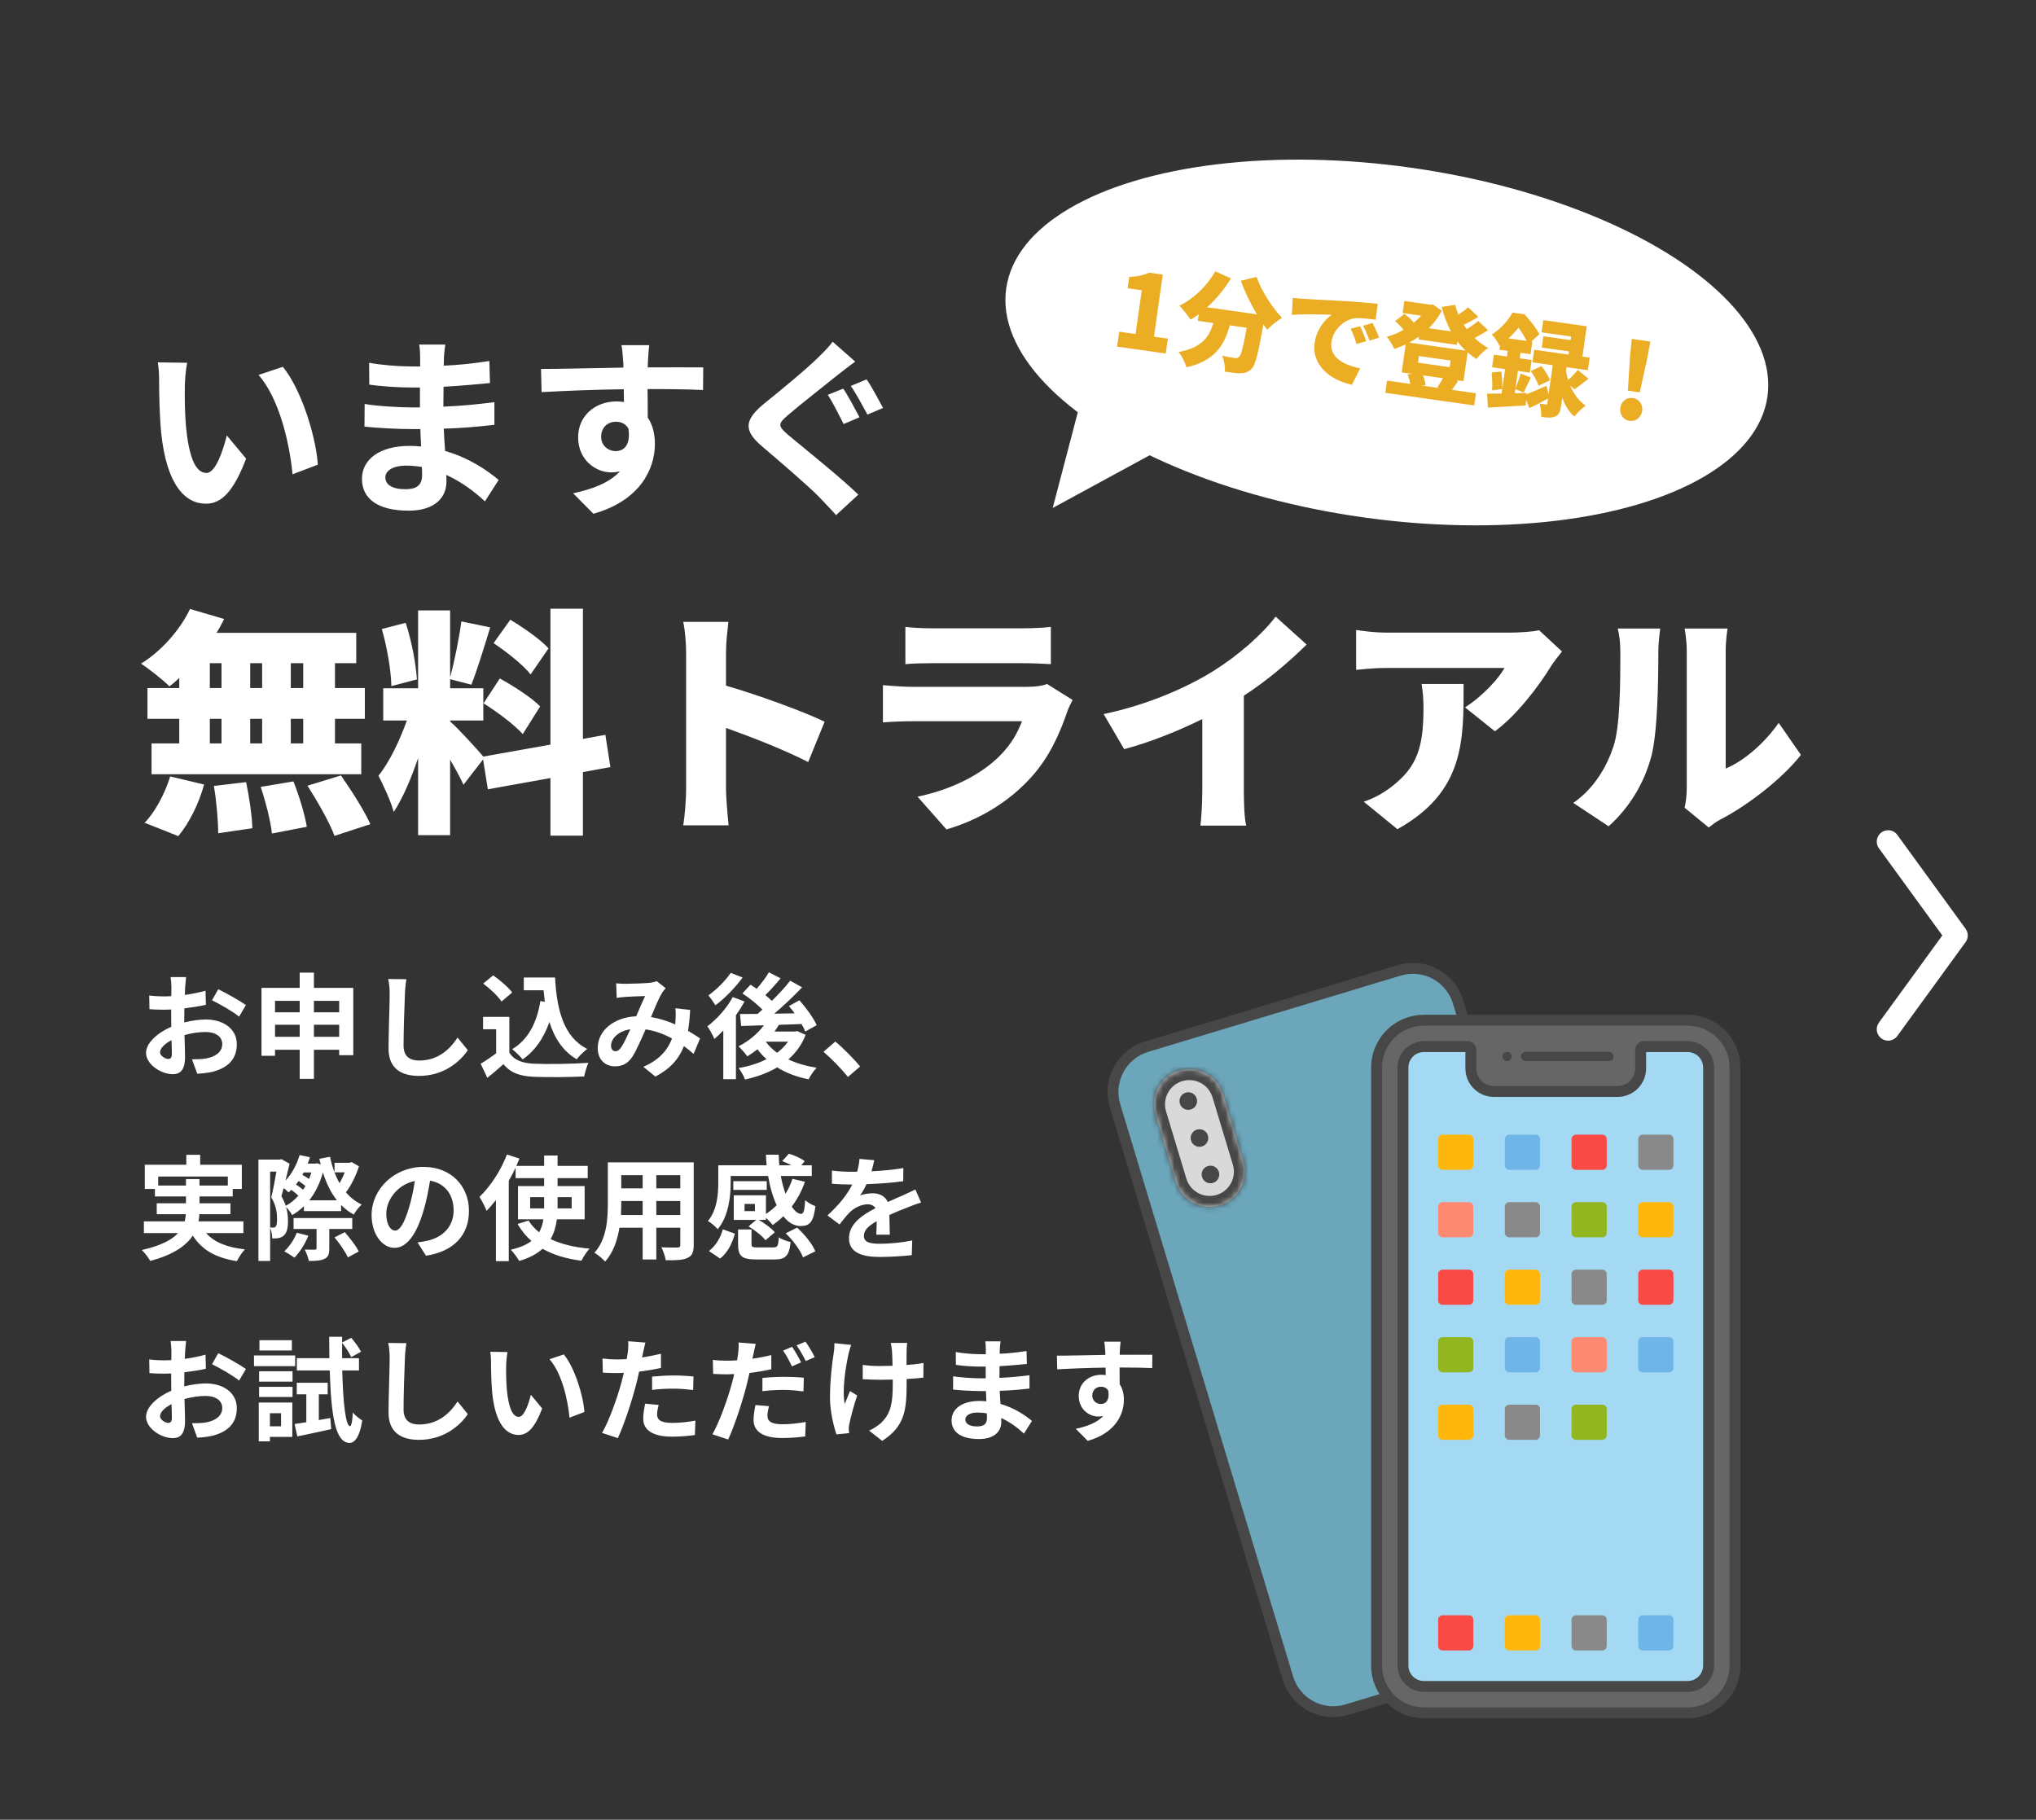 <svg width="358" height="320" viewBox="0 0 358 320" fill="none" xmlns="http://www.w3.org/2000/svg">
<rect x="0" y="0" width="358" height="320" fill="#333333" stroke="none"/>
<path d="M32.908 63.792C32.67 64.982 32.5 66.954 32.5 67.872C32.466 70.048 32.5 72.598 32.704 75.012C33.18 79.874 34.2 83.172 36.308 83.172C37.906 83.172 39.232 79.228 39.878 76.576L43.278 80.656C41.034 86.504 38.926 88.578 36.206 88.578C32.534 88.578 29.304 85.246 28.352 76.202C28.046 73.108 27.978 69.198 27.978 67.124C27.978 66.172 27.944 64.744 27.74 63.724L32.908 63.792ZM49.738 64.506C52.934 68.416 55.518 76.542 55.892 81.71L51.438 83.41C50.928 78.004 49.126 70.082 45.454 65.934L49.738 64.506ZM74.218 83.546C74.218 83.172 74.218 82.696 74.184 82.118C73.3 81.982 72.382 81.88 71.43 81.88C69.05 81.88 67.758 82.798 67.758 83.954C67.758 85.212 68.948 86.028 71.26 86.028C73.062 86.028 74.218 85.484 74.218 83.546ZM87.682 84.396L85.268 88.17C83.466 86.47 81.154 84.736 78.468 83.512C78.502 83.954 78.502 84.362 78.502 84.702C78.502 87.592 76.326 89.802 71.872 89.802C66.5 89.802 63.644 87.762 63.644 84.192C63.644 80.792 66.772 78.412 71.974 78.412C72.688 78.412 73.368 78.446 74.048 78.514C73.98 77.494 73.946 76.44 73.912 75.454H72.178C70.206 75.454 66.33 75.284 64.086 75.012L64.12 71.034C66.058 71.408 70.444 71.646 72.246 71.646H73.844V68.144H72.246C70.104 68.144 66.874 67.94 64.936 67.634L64.902 63.792C67.01 64.2 70.138 64.438 72.212 64.438H73.878V62.908C73.878 62.296 73.844 61.242 73.708 60.596H78.298C78.196 61.276 78.094 62.126 78.06 62.976L78.026 64.302C80.644 64.2 83.126 63.928 86.05 63.486L86.152 67.362C83.942 67.566 81.222 67.838 77.992 68.008L77.958 71.51C81.358 71.374 84.18 71.068 86.934 70.728V74.706C83.908 75.046 81.29 75.284 78.026 75.386C78.094 76.644 78.162 78.004 78.264 79.296C82.514 80.52 85.744 82.764 87.682 84.396ZM105.702 76.814C105.702 78.378 106.96 79.33 108.286 79.33C109.68 79.33 110.938 78.276 110.496 75.352C110.02 74.536 109.238 74.162 108.286 74.162C106.994 74.162 105.702 75.046 105.702 76.814ZM123.654 64.608L123.62 68.586C121.58 68.484 118.418 68.416 113.862 68.416C113.896 70.116 113.896 71.952 113.896 73.414C114.746 74.672 115.154 76.304 115.154 78.072C115.154 82.458 112.57 88.034 104.342 90.346L100.772 86.742C104.172 86.028 107.13 84.906 109 82.9C108.524 83.002 108.014 83.07 107.47 83.07C104.852 83.07 101.656 80.996 101.656 76.882C101.656 73.074 104.716 70.592 108.388 70.592C108.864 70.592 109.306 70.626 109.714 70.694L109.68 68.45C104.58 68.518 99.378 68.722 95.23 68.96L95.128 64.88C98.97 64.88 105.09 64.71 109.612 64.642C109.612 64.234 109.612 63.86 109.578 63.622C109.51 62.534 109.408 61.242 109.272 60.698H114.168C114.066 61.242 113.964 63.044 113.93 63.588C113.93 63.86 113.896 64.2 113.896 64.608C117.296 64.608 121.886 64.574 123.654 64.608ZM148.27 68.348C149.154 69.606 150.48 72.156 151.126 73.38L148.338 74.57C147.624 73.176 146.468 70.796 145.55 69.436L148.27 68.348ZM152.384 66.716C153.268 67.974 154.594 70.49 155.274 71.748L152.52 72.904C151.738 71.476 150.548 69.198 149.596 67.872L152.384 66.716ZM146.4 60.086L150.378 63.588C149.29 64.37 148.202 65.254 147.386 65.866C145.21 67.634 140.79 71.068 138.546 73.006C136.744 74.536 136.778 74.91 138.58 76.474C141.13 78.616 147.59 83.75 150.922 86.98L147.012 90.584C146.094 89.53 145.04 88.476 144.088 87.456C142.218 85.518 137.084 81.132 134.024 78.514C130.658 75.692 130.93 73.822 134.296 71.034C136.948 68.892 141.538 65.152 143.816 62.908C144.768 61.99 145.89 60.868 146.4 60.086Z" fill="white"/>
<ellipse cx="243.854" cy="60.227" rx="67.599" ry="31.029" transform="rotate(8.084 243.854 60.227)" fill="white"/>
<path d="M196.428 60.95L196.8 58.332L199.673 58.74L200.765 51.049L198.274 50.695L198.558 48.695C200.052 48.629 201.049 48.4 202.077 47.952L204.459 48.291L202.909 59.2L205.345 59.546L204.973 62.164L196.428 60.95ZM218.187 49.369L220.952 48.704C221.762 51.101 223.649 54.003 225.42 55.905C224.63 56.368 223.439 57.312 222.824 57.985C222.606 57.694 222.372 57.383 222.14 57.053C221.251 62.139 220.754 64.201 220.046 64.88C219.42 65.496 218.846 65.618 218.083 65.64C217.431 65.658 216.413 65.514 215.379 65.348C215.454 64.561 215.253 63.364 214.886 62.552C215.785 62.754 216.637 62.893 217.091 62.958C217.4 63.002 217.608 62.975 217.857 62.788C218.236 62.471 218.614 60.985 219.219 57.64L216.237 57.216C215.313 60.59 213.682 63.456 208.623 64.593C208.402 63.801 207.798 62.565 207.245 61.893C211.412 61.149 212.66 59.156 213.346 56.806L210.619 56.418L210.784 55.255C210.307 55.613 209.834 55.936 209.349 56.219C208.941 55.568 207.948 54.332 207.381 53.751C209.847 52.58 212.23 50.303 213.692 47.71L216.446 48.955C215.308 50.833 213.831 52.608 212.256 54.035L221.001 55.278C219.909 53.434 218.887 51.36 218.187 49.369ZM239.159 57.374C239.518 58.112 240 59.293 240.231 60.012L238.513 60.492C238.171 59.367 237.948 58.723 237.485 57.804L239.159 57.374ZM241.338 56.794C241.718 57.515 242.241 58.665 242.511 59.372L240.803 59.908C240.423 58.797 240.157 58.184 239.674 57.281L241.338 56.794ZM227.313 52.372C228.042 52.457 228.829 52.531 229.18 52.544C230.892 52.639 233.65 52.808 236.982 52.985C238.803 53.095 240.946 53.288 242.262 53.419L241.883 56.222C240.953 56.108 239.426 55.891 238.397 55.949C236.39 56.109 234.418 57.981 234.115 60.108C233.738 62.763 236.082 64.153 239.165 64.776L237.716 67.668C233.742 66.788 230.615 64.118 231.16 60.282C231.511 57.809 233.092 56.086 234.179 55.35C232.61 55.294 229.395 55.209 227.164 55.374L227.313 52.372ZM253.159 68.248L252.735 68.095C253.057 67.658 253.441 67.045 253.721 66.51L250.212 66.011C250.446 66.583 250.631 67.24 250.675 67.71L249.995 67.798L253.159 68.248ZM255.071 63.4L249.49 62.607L249.324 63.771L254.906 64.564L255.071 63.4ZM249.441 59.688L249.513 59.179C248.955 59.582 248.386 59.928 247.784 60.25L257.711 61.66C257.189 61.16 256.692 60.607 256.256 60.026L256.168 60.644L249.441 59.688ZM258.057 61.969L257.339 67.024L255.957 66.828L256.399 66.983C255.979 67.591 255.605 68.132 255.286 68.55L259.522 69.152L259.217 71.297L243.581 69.076L243.886 66.931L247.977 67.512C247.885 66.979 247.698 66.341 247.492 65.829L248.321 65.743L246.466 65.479L247.164 60.57C246.509 60.867 245.84 61.143 245.159 61.361C244.894 60.749 244.311 59.757 243.849 59.228C244.851 58.962 245.876 58.533 246.806 57.997C246.413 57.496 245.813 56.891 245.319 56.45L246.944 55.197C247.497 55.61 248.189 56.227 248.617 56.733C249.079 56.354 249.51 55.933 249.886 55.504L246.632 55.041L246.932 52.932L251.477 53.578L251.929 53.531L253.532 54.649C252.905 55.803 252.129 56.824 251.241 57.718L255.132 58.271C254.427 56.965 253.891 55.516 253.498 53.977L255.869 53.608C256.009 54.185 256.205 54.769 256.441 55.322C257.075 54.911 257.698 54.443 258.162 54.045L259.945 55.727C259.094 56.237 258.188 56.739 257.373 57.124C257.539 57.388 257.708 57.635 257.895 57.884C258.627 57.432 259.388 56.909 259.917 56.446L261.653 58.066C260.898 58.552 260.049 59.043 259.289 59.436C259.99 60.111 260.796 60.708 261.674 61.185C261.002 61.608 260.075 62.516 259.598 63.134C259.055 62.779 258.535 62.39 258.057 61.969ZM262.283 65.519L263.978 65.333C264.114 66.335 264.178 67.587 264.152 68.418L262.358 68.646C262.44 67.804 262.382 66.516 262.283 65.519ZM265.251 59.504L268.433 59.956C268.074 59.219 267.531 58.344 267.003 57.62C266.507 58.236 265.934 58.878 265.251 59.504ZM276.852 68.46L276.078 67.775C276.645 69.135 277.516 70.446 278.818 71.336C278.223 71.734 277.279 72.638 276.82 73.26C275.863 72.419 275.179 71.227 274.687 69.989L274.496 71.334C274.349 72.371 274.134 72.971 273.446 73.244C272.776 73.52 272.007 73.448 271.007 73.306C271.046 72.643 270.907 71.659 270.727 70.966C271.125 71.041 271.634 71.113 271.798 71.136C271.979 71.162 272.042 71.115 272.068 70.934L272.189 70.079C271.122 70.669 269.959 71.283 268.926 71.767L268.338 70.293L268.287 71.305C266.004 71.445 263.537 71.577 261.63 71.677L261.478 69.225C262.2 69.235 263.093 69.214 264.041 69.2L264.651 64.909L262.36 64.584L262.675 62.366L264.966 62.691L265.105 61.709L263.632 61.5L263.746 60.7L263.642 60.778C263.39 60.204 262.766 59.244 262.324 58.829C263.975 57.783 265.207 56.289 265.952 54.966L268.061 55.266C268.991 56.288 270.159 57.734 270.679 58.773L269.251 60.072L269.433 60.098L269.123 62.28L267.36 62.029L267.22 63.011L269.311 63.308L268.996 65.526L266.905 65.229L266.474 68.266C266.803 67.515 267.176 66.455 267.378 65.686L269.171 66.386C268.701 67.339 268.261 68.353 267.924 69.028L266.453 68.411L266.347 69.157L268.415 69.098L268.399 69.337C269.36 68.972 270.645 68.413 271.912 67.851L272.29 69.37L273.021 64.225L269.457 63.718L269.772 61.5L275.808 62.358L275.888 61.794L271.107 61.115L271.388 59.133L276.17 59.812L276.26 59.176L271.06 58.437L271.365 56.292L279.001 57.377L278.245 62.704L279.517 62.885L279.202 65.103L275.457 64.571L275.359 65.262C275.437 65.755 275.565 66.293 275.729 66.835C276.323 66.308 276.998 65.606 277.428 65.055L279.305 66.601C278.428 67.293 277.548 68.002 276.852 68.46ZM272.532 66.882L270.522 67.839C270.345 67.128 269.739 66.04 269.165 65.254L271.031 64.387C271.65 65.124 272.3 66.163 272.532 66.882ZM286.232 68.698L286.632 62.485L286.931 59.597L290.186 60.059L289.668 62.917L288.323 68.995L286.232 68.698ZM286.535 74.009C285.426 73.851 284.752 72.847 284.912 71.719C285.07 70.61 285.996 69.833 287.106 69.991C288.233 70.151 288.906 71.155 288.749 72.264C288.589 73.392 287.662 74.169 286.535 74.009Z" fill="#EAAD24"/>
<path d="M185.102 89.326L191.579 64.635L207.529 77.134L185.102 89.326Z" fill="white"/>
<path d="M53.316 120.992V116.624H51.132V120.992H53.316ZM53.316 130.736V126.41H51.132V130.736H53.316ZM36.894 126.41V130.736H38.952V126.41H36.894ZM46.092 126.41H43.992V130.736H46.092V126.41ZM43.992 120.992H46.092V116.624H43.992V120.992ZM36.894 116.624V120.992H38.952V116.624H36.894ZM31.518 120.992V119.228C30.93 119.774 30.384 120.278 29.796 120.698C28.662 119.564 26.226 117.632 24.798 116.708C28.326 114.524 31.644 110.828 33.408 107.09L39.414 108.854C38.994 109.694 38.574 110.492 38.07 111.29H62.64V116.624H58.902V120.992H64.152V126.41H58.902V130.736H63.522V136.154H26.646V130.736H31.518V126.41H25.932V120.992H31.518ZM31.35 147.032L25.428 144.68C27.192 142.916 28.998 139.598 29.922 136.532L35.886 137.96C35.004 141.236 33.282 144.722 31.35 147.032ZM37.608 138.212L43.278 137.54C43.824 140.144 44.328 143.546 44.37 145.646L38.364 146.528C38.364 144.428 38.07 140.9 37.608 138.212ZM45.84 138.38L51.594 137.414C52.602 139.934 53.61 143.252 53.946 145.394L47.814 146.57C47.604 144.47 46.722 141.026 45.84 138.38ZM54.072 138.17L59.952 136.364C61.758 138.968 64.068 142.538 65.118 144.932L58.818 146.99C57.978 144.68 55.836 140.942 54.072 138.17ZM96.45 114.02L93.3 118.598C92.04 116.96 89.1 114.65 86.79 113.096L89.73 108.98C92.04 110.366 95.064 112.466 96.45 114.02ZM85.026 123.68L87.882 119.312C90.276 120.614 93.468 122.672 94.98 124.226L91.914 129.098C90.528 127.502 87.42 125.192 85.026 123.68ZM73.308 119.48L68.814 120.656C68.772 117.968 68.058 113.768 67.134 110.618L71.334 109.526C72.384 112.676 73.14 116.792 73.308 119.48ZM107.328 134.894L102.498 135.776V146.948H96.786V136.826L85.782 138.8L84.942 133.55L81.498 138.002C80.952 136.784 80.07 135.188 79.146 133.592V146.864H73.518V133.298C72.3 136.91 70.83 140.354 69.234 142.79C68.73 140.9 67.428 138.128 66.546 136.406C68.478 134.054 70.326 130.106 71.544 126.704H67.386V121.034H73.518V107.342H79.146V119.102C79.902 116.33 80.742 112.214 81.12 109.274L86.202 110.324C85.11 113.852 83.892 117.884 82.884 120.404L79.146 119.438V121.034H84.984V126.704H79.146V126.872C80.406 127.922 83.892 131.744 84.984 133.046L96.786 130.946V107.048H102.498V129.938L106.446 129.224L107.328 134.894ZM145.002 126.914L142.104 134.012C137.862 131.828 132.108 129.602 127.656 128.006V138.8C127.656 139.934 127.908 143.252 128.118 145.142H120.138C120.432 143.336 120.642 140.522 120.642 138.8V114.818C120.642 113.138 120.474 110.954 120.138 109.358H128.076C127.908 110.954 127.656 112.802 127.656 114.818V120.572C133.326 122.21 141.474 125.192 145.002 126.914ZM184.104 120.278L188.598 123.092C188.262 123.722 187.842 124.604 187.674 125.108C186.288 129.14 184.524 133.088 181.416 136.574C177.258 141.236 171.798 144.302 166.422 145.856L161.34 140.102C167.892 138.716 172.764 135.944 175.788 132.92C177.846 130.862 178.98 128.762 179.694 126.83H160.584C159.534 126.83 157.14 126.872 155.25 127.04V120.488C157.182 120.656 159.156 120.782 160.584 120.782H180.576C182.172 120.782 183.432 120.572 184.104 120.278ZM159.198 116.792V110.24C160.374 110.408 162.432 110.492 163.902 110.492H179.82C181.164 110.492 183.558 110.408 184.776 110.24V116.792C183.6 116.708 181.332 116.624 179.736 116.624H163.902C162.474 116.624 160.458 116.666 159.198 116.792ZM218.712 122.336V139.094C218.712 141.11 218.796 144.008 219.132 145.184H211.068C211.236 144.05 211.404 141.11 211.404 139.094V126.452C207.162 128.552 202.248 130.526 197.67 131.744L194.058 125.57C201.576 124.016 208.632 120.95 213.336 118.01C217.578 115.364 221.904 111.626 224.298 108.434L229.758 113.348C226.398 116.624 222.744 119.732 218.712 122.336ZM249.96 120.278H257.352C257.352 130.148 257.562 139.22 245.718 145.814L239.796 140.984C241.266 140.48 242.82 139.766 244.584 138.422C249.246 134.894 250.296 131.324 250.296 124.478C250.296 123.008 250.212 121.79 249.96 120.278ZM270.624 110.828L274.656 114.566C274.152 115.196 273.186 116.414 272.766 117.086C270.624 120.614 266.634 125.864 262.854 128.594L257.604 124.394C260.712 122.42 263.61 119.228 264.534 117.464H243.786C241.938 117.464 240.636 117.59 238.452 117.8V110.786C240.174 111.038 241.938 111.248 243.786 111.248H265.584C266.97 111.248 269.742 111.08 270.624 110.828ZM282.856 145.31L276.64 141.194C280.462 138.548 282.604 134.6 283.696 131.282C284.872 127.838 284.914 120.11 284.914 114.86C284.914 112.886 284.746 111.668 284.452 110.534H291.928C291.928 110.534 291.592 112.76 291.592 114.776C291.592 119.942 291.466 128.72 290.374 132.962C289.072 137.834 286.51 141.992 282.856 145.31ZM300.454 145.52L296.212 142.034C296.422 141.152 296.59 139.85 296.59 138.548V114.44C296.59 112.382 296.212 110.534 296.212 110.534H303.772C303.772 110.534 303.436 112.424 303.436 114.482V135.146C306.586 133.844 310.156 130.82 312.76 127.124L316.666 132.752C313.264 137.078 307.132 141.74 302.47 144.134C301.504 144.638 301.042 145.1 300.454 145.52Z" fill="white"/>
<path d="M29.58 186.22C29.94 186.22 30.22 186.04 30.22 185.36C30.22 184.86 30.2 183.96 30.16 182.92C28.94 183.54 28.14 184.36 28.14 185.06C28.14 185.66 29.06 186.22 29.58 186.22ZM32.4 179.1V179.8C33.74 179.46 35.1 179.28 36.2 179.28C39.24 179.28 41.64 180.9 41.64 183.62C41.64 185.96 40.42 187.72 37.28 188.5C36.36 188.7 35.46 188.78 34.68 188.82L33.76 186.28C34.66 186.28 35.5 186.26 36.2 186.14C37.8 185.86 39.08 185.04 39.08 183.6C39.08 182.26 37.88 181.48 36.16 181.48C34.94 181.48 33.66 181.68 32.44 182.02C32.48 183.6 32.54 185.12 32.54 185.8C32.54 188.26 31.64 188.9 30.36 188.9C28.42 188.9 25.68 187.24 25.68 185.14C25.68 183.4 27.7 181.62 30.12 180.56C30.1 180.1 30.1 179.64 30.1 179.18V177.52C29.72 177.54 29.36 177.56 29.04 177.56C28.14 177.56 27.14 177.54 26.28 177.46L26.24 175.06C27.4 175.2 28.26 175.22 28.98 175.22C29.34 175.22 29.72 175.2 30.12 175.18C30.14 174.48 30.14 173.9 30.14 173.56C30.14 173.14 30.06 172.18 30 171.82H32.72C32.68 172.18 32.6 173.04 32.56 173.54C32.54 173.98 32.52 174.46 32.5 174.96C33.8 174.78 35.1 174.52 36.14 174.22L36.2 176.7C35.08 176.96 33.72 177.16 32.42 177.32C32.4 177.92 32.4 178.52 32.4 179.1ZM37.28 175.9L38.38 173.96C39.9 174.7 42.2 176 43.24 176.74L42.04 178.78C41.1 177.96 38.52 176.5 37.28 175.9ZM55.2 182.32H59.64V180.2H55.2V182.32ZM48.36 182.32H52.7V180.2H48.36V182.32ZM52.7 176H48.36V178.02H52.7V176ZM59.64 176H55.2V178.02H59.64V176ZM55.2 173.72H62.12V185.56H59.64V184.6H55.2V189.72H52.7V184.6H48.36V185.66H45.98V173.72H52.7V171.04H55.2V173.72ZM68.26 172.16L71.46 172.2C71.32 173.04 71.22 174.04 71.2 174.84C71.1 176.96 70.96 181.4 70.96 183.86C70.96 185.86 72.16 186.5 73.68 186.5C76.96 186.5 79.04 184.62 80.46 182.46L82.26 184.68C80.98 186.56 78.18 189.2 73.66 189.2C70.42 189.2 68.32 187.78 68.32 184.4C68.32 181.74 68.52 176.54 68.52 174.84C68.52 173.9 68.44 172.94 68.26 172.16ZM95.02 176.04L95.8 176.16C95.72 175.5 95.64 174.82 95.58 174.14H92.1V171.9H97.6C97.9 177.56 99.1 182.38 103.26 184.46C102.7 184.86 101.84 185.7 101.4 186.28C98.94 184.82 97.48 182.52 96.6 179.72C95.6 182.58 94.08 184.78 91.9 186.3C91.54 185.84 90.62 184.92 90.06 184.5C92.86 182.84 94.4 179.86 95.02 176.04ZM90.06 174.54L88.18 176.12C87.56 175.16 86.14 173.84 84.96 172.96L86.72 171.52C87.92 172.36 89.38 173.6 90.06 174.54ZM89.56 178.82V185.1C90.38 186.44 91.88 186.98 93.96 187.06C96.3 187.16 100.8 187.1 103.46 186.9C103.2 187.46 102.84 188.62 102.72 189.3C100.32 189.42 96.3 189.46 93.92 189.36C91.46 189.26 89.82 188.7 88.52 187.14C87.64 187.92 86.76 188.7 85.68 189.54L84.52 187.06C85.36 186.56 86.36 185.9 87.24 185.22V181H84.94V178.82H89.56ZM109.22 184.18C109.72 183.44 110.28 182.22 110.84 181C108.64 181.34 107.44 182.68 107.44 183.92C107.44 184.48 107.78 184.86 108.18 184.86C108.58 184.86 108.86 184.68 109.22 184.18ZM123.1 182.6L121.96 185.34C121.44 184.88 120.86 184.4 120.26 183.96C119.38 186.2 117.88 187.94 115.24 189.32L113.12 187.6C116.12 186.32 117.5 184.42 118.16 182.62C116.76 181.86 115.2 181.26 113.52 181.02C112.78 182.72 111.92 184.68 111.22 185.78C110.44 186.98 109.5 187.52 108.14 187.52C106.4 187.52 105.1 186.32 105.1 184.32C105.1 181.26 107.88 178.9 111.86 178.72C112.42 177.44 112.98 176.1 113.44 175.16C112.66 175.18 110.96 175.24 110.06 175.3C109.64 175.32 108.94 175.4 108.44 175.48L108.34 172.92C108.86 172.98 109.54 173 109.98 173C111.1 173 113.22 172.92 114.14 172.84C114.62 172.8 115.14 172.68 115.48 172.54L117.06 173.78C116.78 174.08 116.56 174.34 116.4 174.62C115.88 175.46 115.16 177.18 114.46 178.86C116 179.1 117.44 179.58 118.72 180.14C118.74 179.9 118.76 179.68 118.78 179.46C118.82 178.7 118.84 177.94 118.76 177.3L121.36 177.6C121.28 178.92 121.18 180.16 120.98 181.28C121.8 181.74 122.52 182.22 123.1 182.6ZM128.48 171.08L130.58 171.9C129.32 173.62 127.46 175.56 125.8 176.78C125.5 176.3 124.92 175.46 124.56 175.04C125.98 174.04 127.64 172.38 128.48 171.08ZM128.84 175.34L130.92 176.12C130.48 176.92 129.96 177.74 129.4 178.54V189.78H127.18V181.22C126.66 181.78 126.14 182.26 125.62 182.7C125.4 182.18 124.76 180.98 124.38 180.48C126.06 179.22 127.8 177.28 128.84 175.34ZM134.68 183.18L134.66 183.2C135.18 183.92 135.86 184.56 136.64 185.14C137.4 184.56 138.04 183.92 138.56 183.18H134.68ZM140.18 181.32L141.66 181.98C140.98 183.74 139.92 185.16 138.62 186.3C140.06 186.98 141.74 187.48 143.6 187.76C143.1 188.26 142.48 189.18 142.18 189.8C140.06 189.38 138.22 188.68 136.66 187.7C135 188.68 133.06 189.38 131 189.84C130.78 189.24 130.28 188.3 129.86 187.82C131.64 187.52 133.32 187 134.78 186.26C134.2 185.74 133.66 185.16 133.2 184.52C132.6 184.98 132 185.4 131.4 185.76C131.08 185.3 130.32 184.42 129.86 184C131.56 183.14 133.2 181.82 134.32 180.3L130.32 180.42L130.12 178.32C131.02 178.32 132.06 178.32 133.2 178.3C133.48 178.06 133.78 177.8 134.06 177.54C133.14 176.6 131.74 175.48 130.54 174.7L131.96 173.16C132.3 173.38 132.68 173.62 133.06 173.88C133.84 172.98 134.68 171.88 135.2 170.98L137.26 172.04C136.4 173.08 135.42 174.16 134.58 175C135 175.34 135.4 175.68 135.72 176C136.94 174.82 138.08 173.56 138.94 172.46L141.04 173.62C139.6 175.14 137.82 176.84 136.14 178.26L139.72 178.2C139.4 177.74 139.06 177.32 138.72 176.92L140.56 175.9C141.72 177.2 143.04 179 143.6 180.28L141.6 181.4C141.44 181.02 141.22 180.56 140.94 180.08C139.62 180.14 138.26 180.18 136.96 180.22C136.72 180.62 136.46 181.02 136.18 181.4H139.8L140.18 181.32ZM151.24 187.54L149.1 189.38C147.88 187.88 146.2 186.16 144.8 184.96L146.88 183.16C148.3 184.32 150.22 186.3 151.24 187.54ZM27.82 208.48H32.7V207.34H35.08V208.48H40.06V206.9H27.82V208.48ZM42.8 216.84H36.24C37.66 218.44 39.9 219.36 43.06 219.7C42.58 220.2 41.96 221.14 41.66 221.78C37.86 221.18 35.48 219.76 33.9 217.28C32.72 219.06 30.5 220.64 26.42 221.74C26.14 221.22 25.46 220.32 24.94 219.82C28.3 219.06 30.22 218.02 31.32 216.84H25.3V214.78H32.48C32.58 214.36 32.64 213.94 32.68 213.52H27.56V211.6H32.7V210.4H27.24V209.08H25.46V204.82H32.76V203.08H35.2V204.82H42.52V209.08H40.92V210.4H35.08V211.6H40.52V213.52H35.06C35.04 213.94 35 214.36 34.9 214.78H42.8V216.84ZM52.18 216.78L54.22 217.3C53.66 218.74 52.68 220.24 51.78 221.16C51.34 220.86 50.48 220.3 49.98 220.06C50.9 219.2 51.72 217.98 52.18 216.78ZM61.94 216.12H57.9V219.54C57.9 220.54 57.72 221.06 57.04 221.38C56.38 221.7 55.5 221.74 54.3 221.74C54.2 221.12 53.86 220.28 53.58 219.74C54.32 219.76 55.12 219.76 55.34 219.76C55.58 219.74 55.66 219.7 55.66 219.5V216.12H51.62V214.2H61.94V216.12ZM58.82 217.6L60.62 216.68C61.52 217.7 62.62 219.1 63.08 220.08L61.16 221.12C60.76 220.16 59.72 218.68 58.82 217.6ZM54.38 211.08H59.24C58.18 209.74 57.38 208.08 56.78 206.18C56.24 208.12 55.42 209.76 54.38 211.08ZM50.24 212.04C51.04 211.62 51.8 211.02 52.46 210.28C52.14 209.94 51.66 209.56 51.24 209.24C51.06 209.4 50.9 209.56 50.74 209.7C50.56 209.5 50.22 209.18 49.88 208.92C49.74 209.44 49.6 209.92 49.48 210.36C49.82 210.94 50.06 211.5 50.24 212.04ZM47.5 206.04V215.86C47.7 215.88 47.88 215.88 48.04 215.88C48.2 215.88 48.36 215.82 48.48 215.7C48.64 215.52 48.72 215.04 48.72 214.42C48.72 213.4 48.6 212.06 47.7 210.56C48.02 209.28 48.36 207.44 48.6 206.04H47.5ZM53.28 209.22C53.44 209.02 53.58 208.78 53.7 208.56C53.38 208.28 52.94 207.96 52.5 207.68C52.36 207.9 52.2 208.1 52.04 208.3C52.48 208.58 52.96 208.92 53.28 209.22ZM54.76 206.18H53.4C53.32 206.32 53.24 206.46 53.16 206.6C53.56 206.82 54 207.08 54.34 207.32C54.5 206.94 54.64 206.56 54.76 206.18ZM61.84 204.36L63.12 205.1C62.6 206.74 61.74 208.48 60.82 209.68C61.6 210.58 62.52 211.32 63.6 211.82C63.14 212.22 62.52 213.02 62.2 213.58C61.36 213.12 60.64 212.56 59.98 211.9V212.98H53.44V212.12C52.8 212.72 52.12 213.26 51.38 213.68C51.14 213.26 50.7 212.66 50.3 212.26C50.56 213.14 50.64 213.96 50.64 214.72C50.64 216.02 50.4 216.9 49.86 217.3C49.6 217.56 49.26 217.66 48.88 217.74C48.6 217.78 48.24 217.8 47.86 217.78C47.86 217.26 47.76 216.5 47.5 215.94V221.74H45.44V203.92H49.18L49.48 203.84L50.92 204.64C50.7 205.56 50.46 206.6 50.2 207.62C51.32 206.4 52.18 204.82 52.68 203.12L54.5 203.5C54.38 203.88 54.26 204.26 54.1 204.62H55.42L55.78 204.56L56.4 204.78C56.3 204.46 56.24 204.12 56.16 203.78L58.02 203.42C58.38 205.12 58.94 206.7 59.7 208.06C60.04 207.48 60.36 206.82 60.6 206.16H58.82V204.48H61.46L61.84 204.36ZM69.46 216.4C70.28 216.4 71.08 215.16 71.88 212.48C72.34 211.02 72.7 209.32 72.94 207.68C69.66 208.36 67.92 211.24 67.92 213.42C67.92 215.42 68.72 216.4 69.46 216.4ZM74.9 220.82L73.42 218.48C74.18 218.38 74.74 218.28 75.26 218.16C77.8 217.56 79.76 215.74 79.76 212.86C79.76 210.12 78.28 208.08 75.62 207.62C75.34 209.3 75 211.14 74.44 213C73.26 217 71.54 219.44 69.38 219.44C67.2 219.44 65.34 217.02 65.34 213.68C65.34 209.12 69.32 205.2 74.46 205.2C79.36 205.2 82.46 208.62 82.46 212.94C82.46 217.1 79.9 220.06 74.9 220.82ZM93.22 212.5H95.68V212.24V210.52H93.22V212.5ZM100.52 210.52H98.04V212.26V212.5H100.52V210.52ZM102.8 214.42H97.92C97.76 215.66 97.42 216.84 96.82 217.9C98.66 218.78 100.96 219.34 103.66 219.58C103.16 220.1 102.54 221.08 102.24 221.7C99.54 221.36 97.26 220.66 95.4 219.6C94.44 220.48 93.08 221.22 91.3 221.74C91 221.22 90.3 220.26 89.82 219.76C91.42 219.4 92.6 218.88 93.46 218.22C92.48 217.4 91.68 216.38 91 215.24L92.94 214.64C93.42 215.42 94.06 216.1 94.8 216.7C95.2 215.98 95.42 215.24 95.54 214.42H91.08V208.58H95.68V207.18H90.66V205.34C90.3 206.1 89.9 206.88 89.46 207.64V221.78H87.2V211.04C86.66 211.72 86.12 212.36 85.56 212.92C85.34 212.34 84.7 211.06 84.3 210.48C86.2 208.68 88.06 205.86 89.14 203.02L91.34 203.74C91.16 204.16 90.98 204.58 90.8 205.02H95.68V203.2H98.04V205.02H103.34V207.18H98.04V208.58H102.8V214.42ZM115.4 213.66H119.62V211.2H115.4V213.66ZM109.18 213.66H113V211.2H109.24V211.56C109.24 212.2 109.22 212.92 109.18 213.66ZM113 206.66H109.24V208.98H113V206.66ZM119.62 208.98V206.66H115.4V208.98H119.62ZM121.98 204.4V218.92C121.98 220.2 121.7 220.84 120.9 221.2C120.08 221.6 118.86 221.64 117.06 221.62C116.98 220.98 116.6 219.96 116.3 219.34C117.42 219.4 118.74 219.38 119.1 219.38C119.48 219.38 119.62 219.26 119.62 218.9V215.9H115.4V221.48H113V215.9H108.92C108.56 218.08 107.84 220.28 106.4 221.84C106.02 221.4 105.06 220.58 104.52 220.3C106.7 217.9 106.88 214.34 106.88 211.54V204.4H121.98ZM132.74 212.98V211.72H130.92V212.98H132.74ZM128.48 206.8V207.96C128.48 210.42 128.1 213.9 126.2 216.16C125.86 215.74 124.94 214.96 124.48 214.72C126.12 212.74 126.3 209.94 126.3 207.92V204.92H134.8C134.74 204.3 134.7 203.68 134.68 203.06H136.92C136.94 203.68 136.98 204.32 137.04 204.92H139.16C138.64 204.64 138.06 204.38 137.54 204.18L138.72 202.88C139.66 203.16 140.88 203.7 141.5 204.2L140.9 204.92H142.74V206.8H137.3C137.5 207.94 137.8 209 138.12 209.92C138.62 209.12 139.04 208.24 139.34 207.3L141.54 207.82C140.98 209.44 140.18 210.9 139.22 212.18C139.76 213 140.32 213.46 140.88 213.46C141.32 213.44 141.48 212.78 141.58 211.06C142.08 211.5 142.82 211.92 143.38 212.1C143.04 214.94 142.36 215.6 140.76 215.6C139.62 215.6 138.6 214.96 137.74 213.88C137.14 214.46 136.52 214.98 135.86 215.42C135.62 215.08 135.12 214.56 134.68 214.16V214.52H133.4C134.46 215.1 135.64 216 136.24 216.7L134.6 218.1C134.02 217.34 132.72 216.32 131.62 215.66L132.98 214.52H129.02V210.2H134.68V213.48C135.36 213.04 135.98 212.52 136.56 211.94C135.9 210.5 135.38 208.74 135.06 206.8H128.48ZM134.82 207.72V209.24H128.94V207.72H134.82ZM126.62 221.32L124.66 220C125.84 219.08 126.7 217.66 127.1 216.18L129.22 216.94C128.76 218.6 127.98 220.26 126.62 221.32ZM133.22 219.36H135.94C136.72 219.36 136.84 219.16 136.94 217.58C137.38 217.94 138.4 218.28 139.02 218.42C138.76 220.88 138.1 221.48 136.16 221.48H132.96C130.38 221.48 129.78 220.84 129.78 218.78V216.2H132.14V218.76C132.14 219.3 132.3 219.36 133.22 219.36ZM138.16 216.88L140.16 215.88C141.46 217.06 142.84 218.74 143.36 220.04L141.2 221.12C140.76 219.9 139.46 218.14 138.16 216.88ZM156.46 217.12H154.08C154.12 216.54 154.14 215.62 154.16 214.76C152.7 215.56 151.9 216.34 151.9 217.32C151.9 218.42 152.84 218.72 154.78 218.72C156.46 218.72 158.66 218.5 160.4 218.14L160.32 220.72C159 220.88 156.58 221.04 154.72 221.04C151.62 221.04 149.28 220.3 149.28 217.74C149.28 215.22 151.68 213.62 153.94 212.46C153.62 211.96 153.1 211.78 152.56 211.78C151.44 211.78 150.22 212.42 149.46 213.14C148.86 213.74 148.3 214.46 147.62 215.32L145.5 213.74C147.58 211.82 148.98 210.06 149.86 208.3H149.62C148.82 208.3 147.36 208.26 146.28 208.16V205.84C147.28 206 148.76 206.06 149.76 206.06H150.72C150.96 205.16 151.1 204.36 151.12 203.8L153.72 204.02C153.62 204.5 153.48 205.18 153.24 205.98C155.1 205.88 157.1 205.72 158.84 205.4L158.82 207.72C156.92 208 154.48 208.16 152.36 208.24C152.04 208.94 151.64 209.66 151.22 210.24C151.74 209.98 152.8 209.84 153.46 209.84C154.66 209.84 155.66 210.36 156.1 211.38C157.12 210.9 157.96 210.56 158.78 210.2C159.54 209.86 160.24 209.52 160.96 209.18L161.96 211.48C161.32 211.64 160.28 212.04 159.6 212.32C158.72 212.66 157.6 213.1 156.38 213.66C156.4 214.76 156.44 216.22 156.46 217.12ZM29.58 250.22C29.94 250.22 30.22 250.04 30.22 249.36C30.22 248.86 30.2 247.96 30.16 246.92C28.94 247.54 28.14 248.36 28.14 249.06C28.14 249.66 29.06 250.22 29.58 250.22ZM32.4 243.1V243.8C33.74 243.46 35.1 243.28 36.2 243.28C39.24 243.28 41.64 244.9 41.64 247.62C41.64 249.96 40.42 251.72 37.28 252.5C36.36 252.7 35.46 252.78 34.68 252.82L33.76 250.28C34.66 250.28 35.5 250.26 36.2 250.14C37.8 249.86 39.08 249.04 39.08 247.6C39.08 246.26 37.88 245.48 36.16 245.48C34.94 245.48 33.66 245.68 32.44 246.02C32.48 247.6 32.54 249.12 32.54 249.8C32.54 252.26 31.64 252.9 30.36 252.9C28.42 252.9 25.68 251.24 25.68 249.14C25.68 247.4 27.7 245.62 30.12 244.56C30.1 244.1 30.1 243.64 30.1 243.18V241.52C29.72 241.54 29.36 241.56 29.04 241.56C28.14 241.56 27.14 241.54 26.28 241.46L26.24 239.06C27.4 239.2 28.26 239.22 28.98 239.22C29.34 239.22 29.72 239.2 30.12 239.18C30.14 238.48 30.14 237.9 30.14 237.56C30.14 237.14 30.06 236.18 30 235.82H32.72C32.68 236.18 32.6 237.04 32.56 237.54C32.54 237.98 32.52 238.46 32.5 238.96C33.8 238.78 35.1 238.52 36.14 238.22L36.2 240.7C35.08 240.96 33.72 241.16 32.42 241.32C32.4 241.92 32.4 242.52 32.4 243.1ZM37.28 239.9L38.38 237.96C39.9 238.7 42.2 240 43.24 240.74L42.04 242.78C41.1 241.96 38.52 240.5 37.28 239.9ZM51.32 235.68V237.48H45.62V235.68H51.32ZM51.9 238.36V240.24H44.66V238.36H51.9ZM49.42 248.52H47.46V250.82H49.42V248.52ZM51.4 246.64V252.68H47.46V253.46H45.5V246.64H51.4ZM45.56 245.66V243.88H51.44V245.66H45.56ZM45.56 242.96V241.14H51.44V242.96H45.56ZM56.06 249.72L58.08 249.36L58.24 251.32C56.18 251.78 54 252.24 52.28 252.6L51.8 250.42C52.4 250.34 53.1 250.22 53.86 250.1V245.2H52.18V243.16H57.62V245.2H56.06V249.72ZM63.12 241H60.18C60.32 246.72 60.78 250.74 61.54 250.8C61.8 250.8 61.96 249.88 62.04 248.38C62.4 248.9 63.34 249.56 63.7 249.8C63.18 253.06 62.18 253.76 61.44 253.74C58.96 253.68 58.22 248.96 57.98 241H52.2V238.84H57.92C57.9 237.64 57.88 236.4 57.88 235.08H60.16V236.08L61.76 235.26C62.4 236 63.14 237.02 63.48 237.7L61.76 238.66C61.46 237.98 60.78 236.92 60.16 236.14C60.14 237.06 60.14 237.96 60.16 238.84H63.12V241ZM68.26 236.16L71.46 236.2C71.32 237.04 71.22 238.04 71.2 238.84C71.1 240.96 70.96 245.4 70.96 247.86C70.96 249.86 72.16 250.5 73.68 250.5C76.96 250.5 79.04 248.62 80.46 246.46L82.26 248.68C80.98 250.56 78.18 253.2 73.66 253.2C70.42 253.2 68.32 251.78 68.32 248.4C68.32 245.74 68.52 240.54 68.52 238.84C68.52 237.9 68.44 236.94 68.26 236.16ZM89.24 237.76C89.1 238.46 89 239.62 89 240.16C88.98 241.44 89 242.94 89.12 244.36C89.4 247.22 90 249.16 91.24 249.16C92.18 249.16 92.96 246.84 93.34 245.28L95.34 247.68C94.02 251.12 92.78 252.34 91.18 252.34C89.02 252.34 87.12 250.38 86.56 245.06C86.38 243.24 86.34 240.94 86.34 239.72C86.34 239.16 86.32 238.32 86.2 237.72L89.24 237.76ZM99.14 238.18C101.02 240.48 102.54 245.26 102.76 248.3L100.14 249.3C99.84 246.12 98.78 241.46 96.62 239.02L99.14 238.18ZM114.66 244.42V242.08C115.76 241.98 117.18 241.88 118.46 241.88C119.58 241.88 120.78 241.94 121.94 242.06L121.88 244.44C120.9 244.32 119.68 244.2 118.48 244.2C117.1 244.2 115.9 244.26 114.66 244.42ZM116.22 238.06V240.56C115.04 240.82 113.7 241.04 112.38 241.2C112.2 242.06 112 242.94 111.78 243.74C111.06 246.52 109.72 250.58 108.64 252.9L105.86 251.98C107.04 250 108.54 245.84 109.28 243.06C109.42 242.54 109.56 241.98 109.7 241.42C109.24 241.44 108.8 241.46 108.4 241.46C107.44 241.46 106.7 241.42 106 241.38L105.94 238.9C106.96 239.02 107.62 239.06 108.44 239.06C109.02 239.06 109.6 239.04 110.2 239C110.28 238.56 110.34 238.18 110.38 237.86C110.48 237.12 110.5 236.32 110.46 235.86L113.48 236.1C113.34 236.64 113.16 237.52 113.06 237.96L112.9 238.72C114.02 238.54 115.14 238.32 116.22 238.06ZM113.44 246.84L115.82 247.06C115.66 247.62 115.54 248.28 115.54 248.72C115.54 249.58 116.04 250.22 118.16 250.22C119.48 250.22 120.86 250.08 122.28 249.82L122.18 252.36C121.06 252.5 119.72 252.64 118.14 252.64C114.8 252.64 113.1 251.48 113.1 249.48C113.1 248.58 113.28 247.62 113.44 246.84ZM140.86 239.58L139.26 240.28C138.86 239.46 138.24 238.26 137.7 237.5L139.28 236.84C139.78 237.58 140.5 238.84 140.86 239.58ZM134.06 244.64V242.32C135.16 242.2 136.58 242.12 137.86 242.12C138.98 242.12 140.18 242.16 141.34 242.28L141.28 244.68C140.3 244.56 139.08 244.42 137.88 244.42C136.5 244.42 135.3 244.5 134.06 244.64ZM135.62 238.3V240.78C134.44 241.06 133.1 241.28 131.78 241.44C131.6 242.28 131.4 243.16 131.18 243.98C130.46 246.76 129.12 250.8 128.04 253.14L125.26 252.22C126.44 250.22 127.94 246.08 128.68 243.3C128.82 242.76 128.98 242.2 129.1 241.64C128.64 241.66 128.2 241.68 127.8 241.68C126.84 241.68 126.1 241.64 125.4 241.6L125.34 239.14C126.36 239.26 127.02 239.28 127.84 239.28C128.42 239.28 129 239.26 129.6 239.22C129.68 238.8 129.74 238.4 129.78 238.1C129.88 237.36 129.9 236.56 129.86 236.08L132.88 236.32C132.74 236.88 132.56 237.76 132.46 238.2L132.3 238.94C133.42 238.78 134.54 238.56 135.62 238.3ZM132.84 247.08L135.22 247.28C135.06 247.86 134.94 248.5 134.94 248.94C134.94 249.8 135.44 250.46 137.56 250.46C138.88 250.46 140.26 250.3 141.68 250.06L141.58 252.6C140.46 252.74 139.12 252.88 137.54 252.88C134.2 252.88 132.5 251.72 132.5 249.72C132.5 248.8 132.68 247.84 132.84 247.08ZM140.06 236.58L141.64 235.94C142.18 236.7 142.92 237.96 143.26 238.66L141.68 239.34C141.26 238.5 140.62 237.34 140.06 236.58ZM146.72 236.2L149.66 236.5C149.5 236.98 149.28 237.68 149.2 238.1C148.72 240.3 148.02 244.44 148.54 246.9C148.8 246.3 149.14 245.34 149.46 244.62L150.72 245.4C150.14 247.12 149.62 249.12 149.38 250.24C149.3 250.54 149.24 250.98 149.24 251.2C149.26 251.4 149.28 251.74 149.3 252.02L147.08 252.24C146.66 251.04 145.94 248.28 145.94 245.82C145.94 242.58 146.34 239.52 146.6 237.92C146.7 237.36 146.72 236.7 146.72 236.2ZM162.38 239.68L162.36 242.26C161.56 242.36 160.54 242.44 159.42 242.5V243.32C159.42 248 159.06 250.86 155.12 253.38L152.82 251.58C153.58 251.24 154.58 250.62 155.14 250C156.66 248.42 156.98 246.66 156.98 243.32V242.6C156.24 242.62 155.48 242.64 154.76 242.64C153.9 242.64 152.68 242.58 151.7 242.54V240.02C152.68 240.16 153.64 240.22 154.7 240.22C155.42 240.22 156.18 240.2 156.94 240.18C156.92 239.08 156.88 238.06 156.84 237.52C156.8 237.1 156.72 236.5 156.62 236.16H159.52C159.44 236.6 159.44 237.06 159.42 237.5C159.4 237.94 159.4 238.96 159.4 240.04C160.52 239.96 161.56 239.84 162.38 239.68ZM173.54 249.38C173.54 249.16 173.54 248.88 173.52 248.54C173 248.46 172.46 248.4 171.9 248.4C170.5 248.4 169.74 248.94 169.74 249.62C169.74 250.36 170.44 250.84 171.8 250.84C172.86 250.84 173.54 250.52 173.54 249.38ZM181.46 249.88L180.04 252.1C178.98 251.1 177.62 250.08 176.04 249.36C176.06 249.62 176.06 249.86 176.06 250.06C176.06 251.76 174.78 253.06 172.16 253.06C169 253.06 167.32 251.86 167.32 249.76C167.32 247.76 169.16 246.36 172.22 246.36C172.64 246.36 173.04 246.38 173.44 246.42C173.4 245.82 173.38 245.2 173.36 244.62H172.34C171.18 244.62 168.9 244.52 167.58 244.36L167.6 242.02C168.74 242.24 171.32 242.38 172.38 242.38H173.32V240.32H172.38C171.12 240.32 169.22 240.2 168.08 240.02L168.06 237.76C169.3 238 171.14 238.14 172.36 238.14H173.34V237.24C173.34 236.88 173.32 236.26 173.24 235.88H175.94C175.88 236.28 175.82 236.78 175.8 237.28L175.78 238.06C177.32 238 178.78 237.84 180.5 237.58L180.56 239.86C179.26 239.98 177.66 240.14 175.76 240.24L175.74 242.3C177.74 242.22 179.4 242.04 181.02 241.84V244.18C179.24 244.38 177.7 244.52 175.78 244.58C175.82 245.32 175.86 246.12 175.92 246.88C178.42 247.6 180.32 248.92 181.46 249.88ZM192.06 245.42C192.06 246.34 192.8 246.9 193.58 246.9C194.4 246.9 195.14 246.28 194.88 244.56C194.6 244.08 194.14 243.86 193.58 243.86C192.82 243.86 192.06 244.38 192.06 245.42ZM202.62 238.24L202.6 240.58C201.4 240.52 199.54 240.48 196.86 240.48C196.88 241.48 196.88 242.56 196.88 243.42C197.38 244.16 197.62 245.12 197.62 246.16C197.62 248.74 196.1 252.02 191.26 253.38L189.16 251.26C191.16 250.84 192.9 250.18 194 249C193.72 249.06 193.42 249.1 193.1 249.1C191.56 249.1 189.68 247.88 189.68 245.46C189.68 243.22 191.48 241.76 193.64 241.76C193.92 241.76 194.18 241.78 194.42 241.82L194.4 240.5C191.4 240.54 188.34 240.66 185.9 240.8L185.84 238.4C188.1 238.4 191.7 238.3 194.36 238.26C194.36 238.02 194.36 237.8 194.34 237.66C194.3 237.02 194.24 236.26 194.16 235.94H197.04C196.98 236.26 196.92 237.32 196.9 237.64C196.9 237.8 196.88 238 196.88 238.24C198.88 238.24 201.58 238.22 202.62 238.24Z" fill="white"/>
<path d="M236.84 300.65L236.838 300.651C235.792 300.968 234.693 301.077 233.605 300.969C232.516 300.862 231.46 300.541 230.496 300.025C229.532 299.509 228.679 298.808 227.986 297.962C227.293 297.116 226.773 296.141 226.457 295.094L226.457 295.094L196.051 194.427C195.734 193.38 195.628 192.281 195.736 191.193C195.845 190.105 196.168 189.049 196.685 188.086C197.202 187.122 197.904 186.27 198.751 185.579C199.598 184.887 200.573 184.369 201.62 184.054L201.621 184.054L246.028 170.641C248.14 170.003 250.419 170.23 252.364 171.272C254.308 172.315 255.759 174.087 256.397 176.199L286.804 276.866L286.804 276.866C287.12 277.912 287.227 279.01 287.119 280.098C287.011 281.185 286.689 282.24 286.173 283.203C285.657 284.166 284.956 285.018 284.111 285.71C283.266 286.402 282.292 286.921 281.246 287.237L236.84 300.65Z" fill="#6BA6BB" stroke="#474747" stroke-width="1.918"/>
<mask id="path-9-inside-1_1044_4834" fill="white">
<path d="M214.483 211.966C212.912 212.438 211.219 212.268 209.773 211.494C208.328 210.719 207.249 209.403 206.772 207.833L203.196 195.992C202.961 195.214 202.881 194.398 202.962 193.589C203.042 192.781 203.281 191.997 203.665 191.281C204.049 190.565 204.57 189.931 205.199 189.417C205.827 188.902 206.551 188.516 207.329 188.281C208.106 188.047 208.923 187.967 209.731 188.048C210.539 188.128 211.324 188.367 212.04 188.751C212.756 189.135 213.389 189.656 213.904 190.284C214.418 190.913 214.804 191.637 215.039 192.414L218.616 204.258C219.088 205.828 218.918 207.522 218.143 208.967C217.369 210.413 216.052 211.492 214.483 211.968"/>
</mask>
<path d="M214.483 211.966C212.912 212.438 211.219 212.268 209.773 211.494C208.328 210.719 207.249 209.403 206.772 207.833L203.196 195.992C202.961 195.214 202.881 194.398 202.962 193.589C203.042 192.781 203.281 191.997 203.665 191.281C204.049 190.565 204.57 189.931 205.199 189.417C205.827 188.902 206.551 188.516 207.329 188.281C208.106 188.047 208.923 187.967 209.731 188.048C210.539 188.128 211.324 188.367 212.04 188.751C212.756 189.135 213.389 189.656 213.904 190.284C214.418 190.913 214.804 191.637 215.039 192.414L218.616 204.258C219.088 205.828 218.918 207.522 218.143 208.967C217.369 210.413 216.052 211.492 214.483 211.968" fill="#D9D9D9"/>
<path d="M206.772 207.833L204.937 208.388L204.937 208.39L206.772 207.833ZM203.196 195.992L205.031 195.437L205.031 195.437L203.196 195.992ZM207.329 188.281L206.774 186.446L207.329 188.281ZM215.039 192.414L213.203 192.969L213.203 192.969L215.039 192.414ZM218.616 204.258L220.453 203.706L220.452 203.703L218.616 204.258ZM213.931 210.13C212.846 210.456 211.677 210.338 210.679 209.804L208.867 213.184C210.76 214.199 212.978 214.421 215.035 213.803L213.931 210.13ZM210.679 209.804C209.681 209.269 208.936 208.36 208.607 207.276L204.937 208.39C205.561 210.445 206.974 212.169 208.867 213.184L210.679 209.804ZM208.608 207.279L205.031 195.437L201.36 196.546L204.937 208.388L208.608 207.279ZM205.031 195.437C204.869 194.901 204.814 194.337 204.87 193.78L201.054 193.399C200.948 194.458 201.052 195.527 201.36 196.546L205.031 195.437ZM204.87 193.78C204.926 193.222 205.091 192.681 205.355 192.187L201.975 190.375C201.472 191.313 201.159 192.34 201.054 193.399L204.87 193.78ZM205.355 192.187C205.62 191.693 205.98 191.256 206.413 190.9L203.984 187.933C203.16 188.607 202.478 189.437 201.975 190.375L205.355 192.187ZM206.413 190.9C206.847 190.545 207.347 190.279 207.883 190.117L206.774 186.446C205.755 186.753 204.807 187.259 203.984 187.933L206.413 190.9ZM207.883 190.117C208.42 189.955 208.983 189.9 209.541 189.956L209.921 186.14C208.862 186.034 207.793 186.138 206.774 186.446L207.883 190.117ZM209.541 189.956C210.098 190.012 210.64 190.176 211.134 190.441L212.946 187.061C212.008 186.558 210.98 186.245 209.921 186.14L209.541 189.956ZM211.134 190.441C211.628 190.706 212.065 191.066 212.42 191.499L215.387 189.07C214.713 188.246 213.884 187.564 212.946 187.061L211.134 190.441ZM212.42 191.499C212.775 191.933 213.041 192.432 213.203 192.969L216.875 191.86C216.567 190.841 216.062 189.893 215.387 189.07L212.42 191.499ZM213.203 192.969L216.78 204.812L220.452 203.703L216.875 191.86L213.203 192.969ZM216.78 204.81C217.106 205.894 216.988 207.063 216.453 208.061L219.834 209.873C220.848 207.98 221.071 205.762 220.453 203.706L216.78 204.81ZM216.453 208.061C215.918 209.059 215.01 209.804 213.926 210.133L215.04 213.803C217.095 213.179 218.819 211.766 219.834 209.873L216.453 208.061Z" fill="#474747" mask="url(#path-9-inside-1_1044_4834)"/>
<path d="M209.392 195.105C209.099 195.193 208.786 195.193 208.494 195.104C208.201 195.015 207.941 194.841 207.748 194.604C207.554 194.367 207.435 194.078 207.405 193.774C207.375 193.469 207.437 193.163 207.581 192.893C207.726 192.624 207.947 192.403 208.217 192.259C208.487 192.115 208.794 192.055 209.098 192.085C209.402 192.115 209.691 192.235 209.927 192.43C210.164 192.624 210.337 192.884 210.425 193.177C210.484 193.371 210.504 193.575 210.484 193.778C210.464 193.98 210.404 194.176 210.308 194.355C210.212 194.534 210.082 194.692 209.924 194.821C209.767 194.95 209.586 195.046 209.392 195.105Z" fill="#474747"/>
<path d="M213.291 208.015C212.998 208.104 212.686 208.103 212.393 208.014C212.1 207.925 211.841 207.751 211.647 207.514C211.453 207.278 211.334 206.989 211.304 206.684C211.274 206.38 211.336 206.073 211.48 205.804C211.625 205.534 211.846 205.313 212.116 205.169C212.386 205.026 212.693 204.965 212.997 204.995C213.302 205.026 213.59 205.146 213.826 205.34C214.063 205.534 214.236 205.794 214.325 206.087C214.383 206.282 214.403 206.486 214.383 206.688C214.363 206.89 214.303 207.086 214.207 207.265C214.111 207.444 213.981 207.603 213.824 207.731C213.666 207.86 213.485 207.957 213.291 208.015Z" fill="#474747"/>
<path d="M211.355 201.603C211.062 201.691 210.749 201.691 210.457 201.602C210.164 201.512 209.904 201.339 209.71 201.102C209.517 200.865 209.397 200.576 209.368 200.272C209.338 199.967 209.399 199.661 209.544 199.391C209.689 199.121 209.91 198.901 210.18 198.757C210.45 198.613 210.756 198.552 211.061 198.583C211.365 198.613 211.654 198.733 211.89 198.927C212.126 199.122 212.3 199.382 212.388 199.675C212.447 199.869 212.467 200.073 212.447 200.275C212.426 200.477 212.367 200.674 212.271 200.853C212.175 201.032 212.044 201.19 211.887 201.319C211.73 201.447 211.549 201.544 211.355 201.603Z" fill="#474747"/>
<path d="M242.051 292.888V292.887V187.728C242.051 185.523 242.927 183.407 244.486 181.847C246.044 180.288 248.159 179.41 250.364 179.409H296.758C298.965 179.409 301.081 180.285 302.641 181.845C304.201 183.406 305.077 185.522 305.077 187.728V292.887V292.888C305.078 293.98 304.863 295.062 304.445 296.072C304.027 297.081 303.414 297.998 302.641 298.771C301.869 299.544 300.952 300.157 299.942 300.575C298.933 300.993 297.851 301.208 296.758 301.208H250.364C248.159 301.207 246.044 300.329 244.485 298.769C242.926 297.209 242.051 295.093 242.051 292.888Z" fill="#666666" stroke="#474747" stroke-width="1.918"/>
<path d="M258.628 184.635V184.635V187.882C258.628 188.958 259.055 189.989 259.816 190.75C260.576 191.511 261.608 191.938 262.683 191.938H284.426C285.502 191.938 286.533 191.511 287.294 190.75C288.055 189.989 288.482 188.958 288.482 187.882V184.635C288.482 184.479 288.544 184.33 288.654 184.219C288.764 184.109 288.914 184.047 289.07 184.047H296.75C297.726 184.047 298.663 184.435 299.353 185.125C300.043 185.815 300.431 186.751 300.431 187.727V292.887C300.431 293.863 300.043 294.799 299.353 295.489C298.663 296.179 297.726 296.567 296.75 296.567H250.37C249.394 296.567 248.458 296.179 247.768 295.489C247.078 294.799 246.69 293.863 246.69 292.887V187.727C246.69 186.752 247.077 185.817 247.766 185.127C248.455 184.437 249.39 184.049 250.365 184.047H258.047C258.201 184.049 258.348 184.111 258.457 184.221C258.566 184.331 258.628 184.48 258.628 184.635Z" fill="#A4D9F4" stroke="#474747" stroke-width="1.918"/>
<path d="M258.287 205.721H253.646C253.442 205.721 253.245 205.64 253.101 205.495C252.956 205.35 252.874 205.154 252.874 204.949V200.308C252.874 200.103 252.956 199.907 253.101 199.762C253.245 199.618 253.442 199.536 253.646 199.536H258.287C258.492 199.536 258.688 199.618 258.833 199.762C258.978 199.907 259.059 200.103 259.06 200.308V204.947C259.059 205.152 258.978 205.348 258.833 205.493C258.688 205.638 258.492 205.721 258.287 205.721Z" fill="#FFB70D"/>
<path d="M293.477 205.721H288.836C288.632 205.721 288.435 205.64 288.29 205.495C288.146 205.35 288.064 205.154 288.064 204.949V200.308C288.064 200.103 288.146 199.907 288.29 199.762C288.435 199.618 288.632 199.536 288.836 199.536H293.475C293.68 199.536 293.876 199.618 294.021 199.762C294.166 199.907 294.247 200.103 294.248 200.308V204.947C294.247 205.152 294.166 205.348 294.021 205.493C293.876 205.638 293.68 205.719 293.475 205.72" fill="#898989"/>
<path d="M281.748 205.721H277.107C276.902 205.721 276.706 205.64 276.561 205.495C276.417 205.35 276.335 205.154 276.335 204.949V200.308C276.335 200.103 276.417 199.907 276.561 199.762C276.706 199.618 276.902 199.536 277.107 199.536H281.748C281.953 199.536 282.149 199.618 282.294 199.762C282.438 199.907 282.52 200.103 282.52 200.308V204.947C282.52 205.152 282.438 205.348 282.294 205.493C282.149 205.638 281.953 205.721 281.748 205.721Z" fill="#F94A46"/>
<path d="M270.016 205.721H265.376C265.171 205.721 264.975 205.64 264.83 205.495C264.685 205.35 264.603 205.154 264.603 204.949V200.308C264.603 200.103 264.685 199.907 264.83 199.762C264.975 199.618 265.171 199.536 265.376 199.536H270.015C270.219 199.536 270.416 199.618 270.56 199.762C270.705 199.907 270.787 200.103 270.787 200.308V204.947C270.787 205.152 270.705 205.348 270.56 205.493C270.416 205.638 270.219 205.719 270.015 205.72" fill="#70B5E8"/>
<path d="M258.287 290.237H253.646C253.442 290.237 253.245 290.155 253.101 290.01C252.956 289.866 252.874 289.669 252.874 289.464V284.824C252.874 284.619 252.956 284.423 253.101 284.278C253.245 284.133 253.442 284.052 253.646 284.051H258.287C258.492 284.052 258.688 284.133 258.833 284.278C258.978 284.423 259.059 284.619 259.06 284.824V289.463C259.059 289.668 258.978 289.864 258.833 290.009C258.688 290.154 258.492 290.237 258.287 290.237Z" fill="#F94A46"/>
<path d="M293.477 290.237H288.836C288.632 290.237 288.435 290.155 288.29 290.01C288.146 289.866 288.064 289.669 288.064 289.464V284.824C288.064 284.619 288.146 284.423 288.29 284.278C288.435 284.133 288.632 284.052 288.836 284.051H293.475C293.68 284.052 293.876 284.133 294.021 284.278C294.166 284.423 294.247 284.619 294.248 284.824V289.463C294.247 289.668 294.166 289.864 294.021 290.009C293.876 290.154 293.68 290.235 293.475 290.235" fill="#70B5E8"/>
<path d="M281.748 290.237H277.107C276.902 290.237 276.706 290.155 276.561 290.01C276.417 289.866 276.335 289.669 276.335 289.464V284.824C276.335 284.619 276.417 284.423 276.561 284.278C276.706 284.133 276.902 284.052 277.107 284.051H281.748C281.953 284.052 282.149 284.133 282.294 284.278C282.438 284.423 282.52 284.619 282.52 284.824V289.463C282.52 289.668 282.438 289.864 282.294 290.009C282.149 290.154 281.953 290.237 281.748 290.237Z" fill="#898989"/>
<path d="M270.016 290.237H265.376C265.171 290.237 264.975 290.155 264.83 290.01C264.685 289.866 264.603 289.669 264.603 289.464V284.824C264.603 284.619 264.685 284.423 264.83 284.278C264.975 284.133 265.171 284.052 265.376 284.051H270.015C270.219 284.052 270.416 284.133 270.56 284.278C270.705 284.423 270.787 284.619 270.787 284.824V289.463C270.787 289.668 270.705 289.864 270.56 290.009C270.416 290.154 270.219 290.235 270.015 290.235" fill="#FFB70D"/>
<path d="M258.287 217.581H253.646C253.442 217.581 253.245 217.499 253.101 217.354C252.956 217.209 252.874 217.013 252.874 216.808V212.176C252.874 211.971 252.956 211.775 253.101 211.63C253.245 211.485 253.442 211.404 253.646 211.403H258.287C258.492 211.404 258.688 211.485 258.833 211.63C258.978 211.775 259.059 211.971 259.06 212.176V216.815C259.059 217.02 258.978 217.216 258.833 217.361C258.688 217.506 258.492 217.587 258.287 217.588" fill="#FE8A71"/>
<path d="M293.477 217.581H288.836C288.632 217.581 288.435 217.499 288.29 217.354C288.146 217.209 288.064 217.013 288.064 216.808V212.176C288.064 211.971 288.146 211.775 288.29 211.63C288.435 211.485 288.632 211.404 288.836 211.403H293.475C293.68 211.404 293.876 211.485 294.021 211.63C294.166 211.775 294.247 211.971 294.248 212.176V216.815C294.247 217.02 294.166 217.216 294.021 217.361C293.876 217.506 293.68 217.587 293.475 217.588" fill="#FFB70D"/>
<path d="M281.748 217.581H277.107C276.902 217.581 276.706 217.499 276.561 217.354C276.417 217.209 276.335 217.013 276.335 216.808V212.176C276.335 211.971 276.417 211.775 276.561 211.63C276.706 211.485 276.902 211.404 277.107 211.403H281.748C281.953 211.404 282.149 211.485 282.294 211.63C282.438 211.775 282.52 211.971 282.52 212.176V216.815C282.52 217.02 282.438 217.216 282.294 217.361C282.149 217.506 281.953 217.587 281.748 217.588" fill="#92B620"/>
<path d="M270.016 217.581H265.376C265.171 217.581 264.975 217.499 264.83 217.354C264.685 217.209 264.603 217.013 264.603 216.808V212.176C264.603 211.971 264.685 211.775 264.83 211.63C264.975 211.485 265.171 211.404 265.376 211.403H270.015C270.219 211.404 270.416 211.485 270.56 211.63C270.705 211.775 270.787 211.971 270.787 212.176V216.815C270.787 217.02 270.705 217.216 270.56 217.361C270.416 217.506 270.219 217.587 270.015 217.588" fill="#898989"/>
<path d="M258.287 229.458H253.646C253.442 229.457 253.245 229.376 253.101 229.231C252.956 229.086 252.874 228.89 252.874 228.685V224.044C252.874 223.84 252.956 223.643 253.101 223.499C253.245 223.354 253.442 223.272 253.646 223.272H258.287C258.492 223.272 258.688 223.354 258.833 223.499C258.978 223.643 259.059 223.84 259.06 224.044V228.677C259.059 228.882 258.978 229.078 258.833 229.223C258.688 229.367 258.492 229.449 258.287 229.449" fill="#F94A46"/>
<path d="M293.477 229.458H288.836C288.632 229.457 288.435 229.376 288.29 229.231C288.146 229.086 288.064 228.89 288.064 228.685V224.044C288.064 223.84 288.146 223.643 288.29 223.499C288.435 223.354 288.632 223.272 288.836 223.272H293.475C293.68 223.272 293.876 223.354 294.021 223.499C294.166 223.643 294.247 223.84 294.248 224.044V228.677C294.247 228.882 294.166 229.078 294.021 229.223C293.876 229.367 293.68 229.449 293.475 229.449" fill="#F94A46"/>
<path d="M281.748 229.458H277.107C276.902 229.457 276.706 229.376 276.561 229.231C276.417 229.086 276.335 228.89 276.335 228.685V224.044C276.335 223.84 276.417 223.643 276.561 223.499C276.706 223.354 276.902 223.272 277.107 223.272H281.748C281.953 223.272 282.149 223.354 282.294 223.499C282.438 223.643 282.52 223.84 282.52 224.044V228.677C282.52 228.882 282.438 229.078 282.294 229.223C282.149 229.367 281.953 229.449 281.748 229.449" fill="#898989"/>
<path d="M270.016 229.458H265.376C265.273 229.458 265.171 229.438 265.076 229.399C264.982 229.36 264.895 229.303 264.823 229.23C264.75 229.158 264.693 229.071 264.654 228.976C264.615 228.881 264.596 228.779 264.597 228.677V224.044C264.597 223.84 264.679 223.643 264.823 223.499C264.968 223.354 265.164 223.272 265.369 223.272H270.008C270.213 223.272 270.409 223.354 270.554 223.499C270.699 223.643 270.78 223.84 270.781 224.044V228.677C270.78 228.882 270.699 229.078 270.554 229.223C270.409 229.367 270.213 229.449 270.008 229.449" fill="#FFB70D"/>
<path d="M258.287 241.326H253.646C253.442 241.326 253.245 241.244 253.101 241.099C252.956 240.954 252.874 240.758 252.874 240.553V235.913C252.874 235.708 252.956 235.512 253.101 235.367C253.245 235.222 253.442 235.141 253.646 235.14H258.287C258.492 235.141 258.688 235.222 258.833 235.367C258.978 235.512 259.059 235.708 259.06 235.913V240.552C259.059 240.757 258.978 240.953 258.833 241.098C258.688 241.242 258.492 241.326 258.287 241.326Z" fill="#92B620"/>
<path d="M293.477 241.326H288.836C288.632 241.326 288.435 241.244 288.29 241.099C288.146 240.954 288.064 240.758 288.064 240.553V235.913C288.064 235.708 288.146 235.512 288.29 235.367C288.435 235.222 288.632 235.141 288.836 235.14H293.475C293.68 235.141 293.876 235.222 294.021 235.367C294.166 235.512 294.247 235.708 294.248 235.913V240.552C294.247 240.757 294.166 240.953 294.021 241.098C293.876 241.242 293.68 241.324 293.475 241.324" fill="#70B5E8"/>
<path d="M281.748 241.326H277.107C276.902 241.326 276.706 241.244 276.561 241.099C276.417 240.954 276.335 240.758 276.335 240.553V235.913C276.335 235.708 276.417 235.512 276.561 235.367C276.706 235.222 276.902 235.141 277.107 235.14H281.748C281.953 235.141 282.149 235.222 282.294 235.367C282.438 235.512 282.52 235.708 282.52 235.913V240.552C282.52 240.757 282.438 240.953 282.294 241.098C282.149 241.242 281.953 241.326 281.748 241.326Z" fill="#FE8A71"/>
<path d="M270.016 241.326H265.376C265.171 241.326 264.975 241.244 264.83 241.099C264.685 240.954 264.603 240.758 264.603 240.553V235.913C264.603 235.708 264.685 235.512 264.83 235.367C264.975 235.222 265.171 235.141 265.376 235.14H270.015C270.219 235.141 270.416 235.222 270.56 235.367C270.705 235.512 270.787 235.708 270.787 235.913V240.552C270.787 240.757 270.705 240.953 270.56 241.098C270.416 241.242 270.219 241.324 270.015 241.324" fill="#70B5E8"/>
<path d="M258.287 253.194H253.646C253.442 253.193 253.245 253.112 253.101 252.967C252.956 252.822 252.874 252.626 252.874 252.421V247.78C252.874 247.576 252.956 247.379 253.101 247.235C253.245 247.09 253.442 247.008 253.646 247.008H258.287C258.492 247.008 258.688 247.09 258.833 247.235C258.978 247.379 259.059 247.576 259.06 247.78V252.419C259.059 252.624 258.978 252.82 258.833 252.965C258.688 253.11 258.492 253.193 258.287 253.194Z" fill="#FFB70D"/>
<path d="M281.748 253.194H277.107C276.902 253.193 276.706 253.112 276.561 252.967C276.417 252.822 276.335 252.626 276.335 252.421V247.78C276.335 247.576 276.417 247.379 276.561 247.235C276.706 247.09 276.902 247.008 277.107 247.008H281.748C281.953 247.008 282.149 247.09 282.294 247.235C282.438 247.379 282.52 247.576 282.52 247.78V252.419C282.52 252.624 282.438 252.82 282.294 252.965C282.149 253.11 281.953 253.193 281.748 253.194Z" fill="#92B620"/>
<path d="M270.016 253.194H265.376C265.171 253.193 264.975 253.112 264.83 252.967C264.685 252.822 264.603 252.626 264.603 252.421V247.78C264.603 247.576 264.685 247.379 264.83 247.235C264.975 247.09 265.171 247.008 265.376 247.008H270.015C270.219 247.008 270.416 247.09 270.56 247.235C270.705 247.379 270.787 247.576 270.787 247.78V252.419C270.787 252.624 270.705 252.82 270.56 252.965C270.416 253.11 270.219 253.192 270.015 253.192" fill="#898989"/>
<path d="M264.985 186.6C264.824 186.6 264.666 186.552 264.532 186.463C264.398 186.373 264.294 186.246 264.232 186.097C264.17 185.948 264.154 185.784 264.186 185.626C264.217 185.468 264.295 185.323 264.409 185.209C264.523 185.095 264.668 185.017 264.826 184.986C264.984 184.954 265.148 184.97 265.297 185.032C265.446 185.094 265.573 185.198 265.663 185.332C265.752 185.466 265.8 185.624 265.8 185.785C265.8 186.001 265.714 186.208 265.561 186.361C265.408 186.514 265.201 186.6 264.985 186.6Z" fill="#474747"/>
<rect x="267.43" y="184.97" width="16.3" height="1.63" rx="0.815" fill="#474747"/>
<path d="M332 148L344 164.5L332 181" stroke="white" stroke-width="4" stroke-linecap="round" stroke-linejoin="round"/>
</svg>
